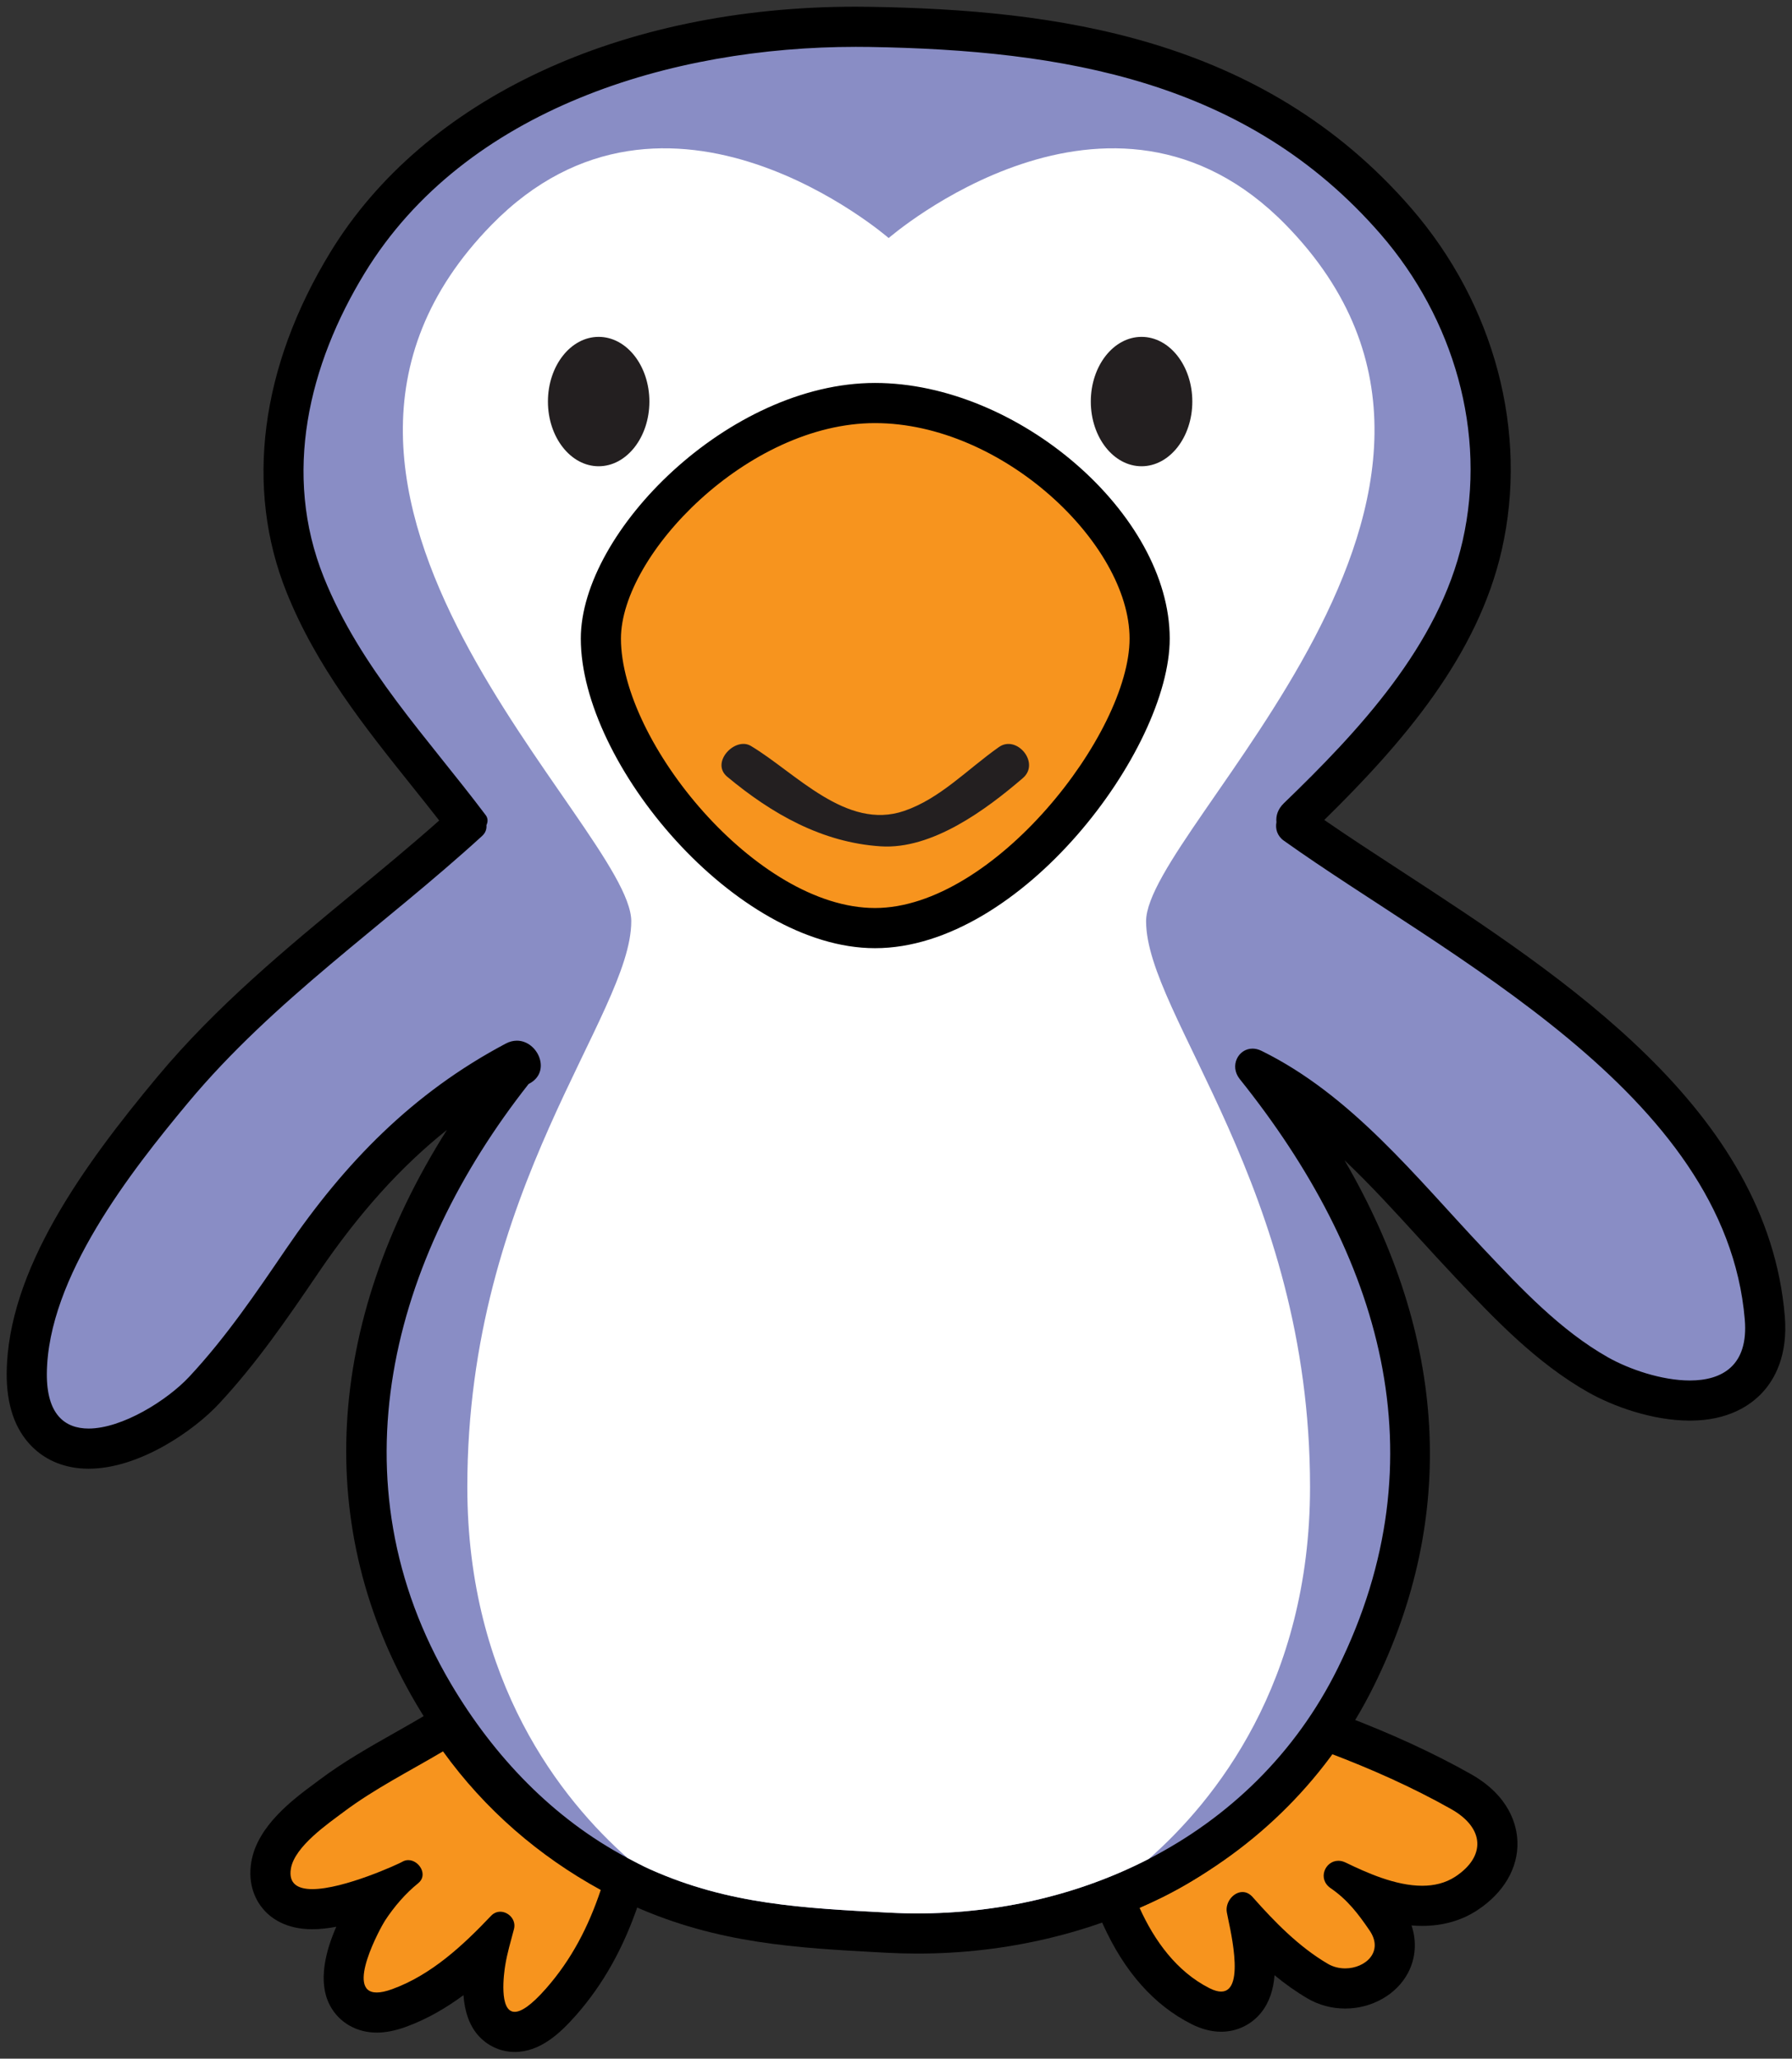 <svg xmlns="http://www.w3.org/2000/svg" xmlns:xlink="http://www.w3.org/1999/xlink" version="1.1" width="109.05" height="125.256" viewBox="-0.285 0.006 109.05 125.256">
  <rect x="-0.285" y="0.006" width="109.05" height="125.256" fill="#333333" stroke="none"/>
  <!-- Exported by Scratch - http://scratch.mit.edu/ -->
  <g id="ID0.5260870358906686">
    <g id="R_Foot">
      <path id="ID0.4096909505315125" fill="#F7941E" d="M 74.026 122.402 C 73.629 122.402 73.218 122.292 72.77 122.066 C 70.751 121.047 69.127 119.203 67.948 116.585 L 67.437 115.452 L 68.578 114.96 C 69.031 114.765 69.485 114.557 69.944 114.331 C 73.61 112.507 76.853 109.681 79.58 105.934 L 80.128 105.182 L 80.999 105.51 C 83.834 106.579 86.398 107.756 88.618 109.009 C 90.006 109.792 90.794 110.888 90.836 112.095 C 90.876 113.272 90.208 114.377 88.953 115.203 C 88.188 115.706 87.28 115.962 86.258 115.962 C 85.135 115.962 83.99 115.655 82.907 115.238 C 83.353 115.743 83.723 116.267 84.071 116.779 C 84.668 117.655 84.758 118.638 84.315 119.475 C 83.828 120.396 82.752 120.99 81.574 120.99 L 81.574 120.99 C 80.978 120.99 80.399 120.836 79.899 120.543 C 78.297 119.604 76.926 118.305 75.757 117.047 C 76.173 119.166 76.256 120.769 75.499 121.704 C 75.136 122.154 74.612 122.402 74.026 122.402 L 74.026 122.402 Z " stroke-width="0.815"/>
      <path id="ID0.8810942587442696" d="M 80.569 106.654 C 83.119 107.616 85.656 108.741 88.019 110.074 C 90.085 111.239 90.12 112.973 88.282 114.184 C 87.674 114.584 86.98 114.742 86.26 114.742 C 84.629 114.742 82.858 113.938 81.605 113.332 C 81.449 113.256 81.299 113.222 81.158 113.222 C 80.349 113.222 79.871 114.328 80.692 114.891 C 81.71 115.587 82.372 116.452 83.062 117.467 C 83.938 118.753 82.805 119.77 81.575 119.77 C 81.215 119.77 80.847 119.684 80.518 119.491 C 78.76 118.46 77.281 116.944 75.943 115.431 C 75.752 115.215 75.536 115.124 75.326 115.124 C 74.778 115.124 74.272 115.739 74.37 116.347 C 74.473 116.992 75.588 121.181 74.026 121.181 C 73.834 121.181 73.601 121.118 73.32 120.976 C 71.317 119.966 69.959 118.075 69.061 116.084 C 69.534 115.88 70.008 115.663 70.485 115.427 C 74.545 113.407 77.92 110.294 80.569 106.654 M 79.688 103.712 L 78.592 105.217 C 75.982 108.803 72.889 111.502 69.397 113.24 C 68.992 113.44 68.565 113.637 68.094 113.84 L 65.812 114.823 L 66.833 117.087 C 68.131 119.967 69.943 122.009 72.219 123.157 C 72.832 123.466 73.44 123.624 74.025 123.624 C 74.973 123.624 75.856 123.204 76.449 122.474 C 76.968 121.833 77.208 121.05 77.276 120.186 C 77.9 120.7 78.567 121.179 79.282 121.598 C 79.969 122 80.761 122.213 81.574 122.213 C 83.199 122.213 84.699 121.363 85.395 120.047 C 85.868 119.153 85.936 118.128 85.613 117.157 C 85.828 117.174 86.042 117.184 86.259 117.184 C 87.525 117.184 88.656 116.862 89.624 116.224 C 91.227 115.169 92.113 113.649 92.056 112.054 C 92.024 111.098 91.611 109.294 89.219 107.945 C 86.945 106.662 84.324 105.459 81.43 104.367 L 79.688 103.712 L 79.688 103.712 Z " stroke-width="0.815" fill="undefined"/>
    </g>
    <g id="L_Foot">
      <path id="ID0.7786169820465147" fill="#F7941E" d="M 31.037 123.635 C 30.521 123.634 30.051 123.416 29.713 123.021 C 28.987 122.167 29.061 120.585 29.252 119.406 C 29.302 119.089 29.367 118.78 29.441 118.477 C 27.883 120.003 26.132 121.407 23.994 122.181 C 23.484 122.367 23.041 122.457 22.641 122.457 C 21.862 122.457 21.221 122.097 20.882 121.471 C 19.91 119.677 22.09 116.24 22.112 116.206 C 22.349 115.844 22.599 115.502 22.86 115.18 C 21.593 115.661 19.956 116.167 18.721 116.167 C 17.797 116.167 17.101 115.895 16.649 115.359 C 16.361 115.018 16.053 114.415 16.215 113.479 C 16.486 111.906 18.039 110.643 19.607 109.484 L 19.874 109.286 C 21.291 108.221 22.828 107.352 24.314 106.511 C 24.895 106.183 25.476 105.853 26.05 105.513 L 27.011 104.943 L 27.664 105.85 C 30.07 109.188 33.164 111.905 36.86 113.925 L 37.758 114.416 L 37.432 115.386 C 36.559 117.991 35.419 120.034 33.848 121.817 C 32.739 123.074 31.872 123.635 31.037 123.635 L 31.037 123.635 Z " stroke-width="0.815"/>
      <path id="ID0.8209071131423116" d="M 26.673 106.565 C 29.228 110.11 32.52 112.946 36.273 114.998 C 35.526 117.228 34.5 119.229 32.931 121.009 C 32.025 122.036 31.426 122.413 31.036 122.413 C 30.056 122.413 30.386 120.038 30.457 119.602 C 30.576 118.851 30.8 118.112 30.992 117.379 C 31.141 116.811 30.659 116.322 30.158 116.322 C 29.963 116.322 29.765 116.396 29.6 116.569 C 27.885 118.377 25.954 120.173 23.577 121.034 C 23.192 121.174 22.884 121.236 22.641 121.236 C 20.698 121.236 22.89 117.253 23.136 116.875 C 23.696 116.019 24.375 115.226 25.168 114.584 C 25.783 114.086 25.219 113.182 24.56 113.182 C 24.432 113.182 24.301 113.216 24.174 113.294 C 23.978 113.413 20.64 114.947 18.722 114.947 C 17.84 114.947 17.258 114.623 17.419 113.688 C 17.651 112.345 19.697 110.949 20.609 110.263 C 22.499 108.842 24.636 107.773 26.673 106.565 M 27.349 103.322 L 25.427 104.462 C 24.861 104.798 24.286 105.123 23.713 105.447 C 22.192 106.308 20.62 107.197 19.141 108.308 L 18.881 108.502 C 17.576 109.468 15.389 111.084 15.012 113.27 C 14.758 114.743 15.344 115.703 15.716 116.145 C 16.193 116.712 17.103 117.388 18.722 117.388 C 19.179 117.388 19.673 117.332 20.18 117.237 C 19.566 118.626 19.009 120.577 19.808 122.051 C 20.36 123.069 21.419 123.677 22.642 123.677 C 23.186 123.677 23.765 123.563 24.412 123.328 C 25.699 122.861 26.862 122.181 27.919 121.398 C 27.991 122.41 28.28 123.218 28.784 123.811 C 29.349 124.473 30.17 124.854 31.038 124.854 C 32.588 124.854 33.792 123.726 34.765 122.624 C 36.426 120.74 37.677 118.5 38.592 115.773 L 39.242 113.833 L 37.447 112.853 C 33.913 110.92 30.955 108.322 28.657 105.134 L 27.349 103.322 L 27.349 103.322 Z " stroke-width="0.815" fill="undefined"/>
    </g>
    <g id="Body_1_">
      <g id="Body">
        <path id="ID0.08855116786435246" fill="#898DC5" d="M 55.554 117.647 C 54.947 117.647 54.337 117.631 53.727 117.598 L 53.393 117.58 C 48.411 117.314 43.707 117.061 38.787 114.863 C 38.31 114.65 37.852 114.408 37.395 114.166 C 32.87 111.77 28.994 107.953 26.117 103.095 C 19.29 91.561 21.042 77.751 30.923 65.205 L 31.07 65.018 L 31.351 64.859 C 31.406 64.811 31.382 64.718 31.309 64.635 C 31.263 64.583 31.206 64.547 31.17 64.547 C 31.145 64.547 31.105 64.56 31.062 64.583 C 26.063 67.231 21.954 71.075 18.134 76.681 L 18.013 76.86 C 16.227 79.48 14.379 82.19 12.125 84.605 C 10.523 86.322 7.518 88.148 5.106 88.148 C 4.059 88.148 3.162 87.802 2.512 87.147 C 1.724 86.352 1.33 85.148 1.343 83.568 C 1.391 77.697 5.855 71.556 10.215 66.323 C 13.729 62.107 17.919 58.651 21.971 55.308 C 24.002 53.632 26.1 51.901 28.081 50.1 L 28.077 50.05 C 27.302 49.031 26.491 48.017 25.704 47.034 C 22.917 43.55 20.035 39.946 18.286 35.589 C 15.883 29.604 16.798 22.643 20.863 15.987 C 26.352 6.999 37.914 1.635 51.794 1.635 C 52.076 1.635 52.357 1.637 52.638 1.642 C 63.558 1.82 75.902 3.364 84.662 13.464 C 89.492 19.035 91.455 26.411 89.911 33.196 C 88.442 39.655 83.649 44.973 78.69 49.758 C 78.601 49.844 78.605 49.883 78.606 49.904 L 78.624 50.084 L 78.603 50.198 C 80.322 51.422 82.257 52.684 84.304 54.018 C 94.018 60.35 106.106 68.231 107.109 80.186 C 107.24 81.756 106.893 83.003 106.076 83.891 C 105.277 84.76 104.057 85.221 102.549 85.221 C 102.549 85.221 102.549 85.221 102.548 85.221 C 100.478 85.221 98.252 84.379 96.973 83.658 C 93.949 81.953 91.534 79.397 89.199 76.924 L 89.113 76.833 C 88.382 76.059 87.657 75.265 86.928 74.467 C 83.769 71.007 80.506 67.433 76.423 65.284 C 86.201 77.707 88.148 90.064 82.223 102.043 C 79.643 107.262 75.482 111.462 70.189 114.192 C 65.806 116.452 60.745 117.647 55.554 117.647 L 55.554 117.647 Z " stroke-width="0.815"/>
        <path id="ID0.3412396004423499" d="M 51.794 2.857 C 52.069 2.857 52.344 2.859 52.617 2.863 C 64.377 3.056 75.605 4.886 83.739 14.265 C 88.163 19.367 90.221 26.326 88.719 32.925 C 87.274 39.284 82.382 44.498 77.842 48.878 C 77.474 49.235 77.35 49.642 77.391 50.032 C 77.316 50.425 77.43 50.862 77.838 51.153 C 87.722 58.202 104.734 66.48 105.891 80.289 C 106.127 83.095 104.516 84 102.549 84 C 100.831 84 98.841 83.31 97.574 82.595 C 94.674 80.959 92.267 78.392 90.001 75.994 C 85.883 71.635 81.968 66.638 76.486 63.945 C 76.293 63.85 76.106 63.808 75.933 63.808 C 75.064 63.809 74.518 64.86 75.16 65.662 C 83.711 76.335 87.497 88.621 81.127 101.501 C 78.546 106.724 74.47 110.609 69.629 113.105 C 65.367 115.303 60.511 116.424 55.554 116.424 C 54.967 116.424 54.38 116.409 53.791 116.377 C 48.641 116.1 44.102 115.899 39.285 113.747 C 38.809 113.534 38.353 113.29 37.897 113.049 C 33.366 110.649 29.774 106.873 27.168 102.472 C 19.846 90.101 23.545 76.546 31.882 65.961 C 31.894 65.954 31.905 65.946 31.917 65.942 C 33.296 65.219 32.45 63.324 31.17 63.324 C 30.953 63.324 30.724 63.378 30.491 63.502 C 24.83 66.501 20.701 70.745 17.125 75.992 C 15.284 78.692 13.471 81.371 11.232 83.77 C 9.886 85.213 7.147 86.924 5.106 86.924 C 3.648 86.924 2.546 86.05 2.566 83.577 C 2.615 77.725 7.689 71.265 11.155 67.104 C 16.388 60.826 23.08 56.328 29.057 50.865 C 29.269 50.671 29.336 50.439 29.317 50.211 C 29.408 50.018 29.419 49.795 29.272 49.602 C 25.747 44.919 21.637 40.652 19.421 35.133 C 16.895 28.844 18.496 22.209 21.907 16.622 C 28.04 6.58 40.649 2.857 51.794 2.857 M 51.794 0.413 L 51.794 0.413 C 37.485 0.413 25.532 5.996 19.821 15.348 C 15.55 22.342 14.603 29.692 17.154 36.042 C 18.97 40.567 21.91 44.242 24.752 47.796 C 25.312 48.495 25.884 49.21 26.443 49.928 C 24.728 51.45 22.937 52.927 21.195 54.363 C 17.1 57.742 12.864 61.236 9.278 65.539 C 4.78 70.938 0.174 77.301 0.122 83.556 C 0.107 85.474 0.62 86.971 1.646 88.006 C 2.53 88.897 3.727 89.368 5.107 89.368 C 8.222 89.368 11.546 87.016 13.02 85.436 C 15.337 82.955 17.212 80.205 19.024 77.546 L 19.144 77.369 C 21.566 73.815 24.101 70.994 26.912 68.754 C 19.468 80.522 18.746 93.039 25.067 103.717 C 28.058 108.77 32.1 112.743 36.754 115.209 L 36.823 115.246 C 37.284 115.49 37.761 115.743 38.287 115.978 C 43.415 118.269 48.23 118.527 53.328 118.8 L 53.661 118.818 C 54.289 118.852 54.926 118.869 55.554 118.869 C 60.938 118.869 66.194 117.627 70.75 115.277 C 76.275 112.428 80.623 108.039 83.319 102.584 C 88.42 92.271 87.781 81.335 81.536 70.603 C 83.099 72.083 84.574 73.699 86.028 75.292 C 86.745 76.077 87.486 76.888 88.227 77.672 L 88.312 77.763 C 90.599 80.184 93.189 82.927 96.374 84.723 C 97.849 85.555 100.245 86.442 102.55 86.442 C 104.898 86.442 106.253 85.505 106.977 84.718 C 107.704 83.927 108.528 82.481 108.326 80.083 C 107.274 67.534 94.908 59.472 84.972 52.995 C 83.321 51.919 81.743 50.89 80.302 49.895 C 85.118 45.171 89.64 39.901 91.103 33.468 C 92.733 26.305 90.67 18.527 85.586 12.664 C 76.51 2.2 63.848 0.603 52.657 0.421 C 52.37 0.416 52.083 0.413 51.794 0.413 L 51.794 0.413 L 51.794 0.413 Z " stroke-width="0.815" fill="undefined"/>
      </g>
      <path id="Belly" fill="#FFFFFF" d="M 77.969 13.695 C 67.282 2.753 53.794 14.49 53.794 14.49 C 53.794 14.49 40.308 2.753 29.62 13.695 C 13.695 29.999 38.13 50.352 38.13 56.058 C 38.13 61.764 28.153 72.282 28.153 90.476 C 28.153 102.366 33.909 109.519 37.898 113.05 C 38.355 113.292 38.81 113.535 39.285 113.748 C 44.102 115.9 48.642 116.102 53.792 116.378 C 59.354 116.675 64.863 115.563 69.63 113.105 C 73.62 109.594 79.436 102.427 79.436 90.475 C 79.436 72.281 69.459 61.764 69.459 56.057 C 69.459 50.351 93.894 29.999 77.969 13.695 Z " stroke-width="0.815"/>
    </g>
    <g id="Beak_1_">
      <g id="Beak">
        <path id="ID0.08505663182586432" fill="#F7941E" d="M 52.962 56.475 C 45.068 56.475 36.281 45.976 36.281 38.861 C 36.281 32.867 44.687 24.528 52.962 24.528 C 61.57 24.528 69.675 32.603 69.675 38.861 C 69.676 45.021 61.085 56.475 52.962 56.475 L 52.962 56.475 Z " stroke-width="0.815"/>
        <path id="ID0.6856351788155735" d="M 52.962 25.749 C 60.715 25.749 68.454 33.1 68.454 38.861 C 68.454 44.622 60.175 55.253 52.962 55.253 C 45.749 55.253 37.502 45.128 37.502 38.861 C 37.503 33.771 45.209 25.749 52.962 25.749 M 52.962 23.306 C 44.081 23.306 35.059 32.356 35.059 38.861 C 35.059 46.47 44.489 57.697 52.962 57.697 C 61.857 57.697 70.897 45.613 70.897 38.861 C 70.898 31.301 61.679 23.306 52.962 23.306 L 52.962 23.306 Z " stroke-width="0.815" fill="undefined"/>
      </g>
      <path id="Mouth" fill="#231F20" d="M 43.971 47.267 C 46.684 49.524 49.737 51.268 53.31 51.5 C 56.439 51.704 59.725 49.269 61.961 47.346 C 63.031 46.426 61.586 44.697 60.504 45.459 C 58.582 46.812 56.927 48.598 54.735 49.346 C 51.21 50.551 48.139 47.024 45.407 45.39 C 44.443 44.815 42.933 46.404 43.971 47.267 L 43.971 47.267 Z " stroke-width="0.815"/>
    </g>
    <path id="L_Eye" fill="#231F20" d="M 36.145 20.502 C 36.998 20.502 37.769 20.943 38.328 21.655 C 38.886 22.367 39.233 23.352 39.233 24.438 C 39.233 25.524 38.886 26.509 38.328 27.221 C 37.769 27.933 36.998 28.375 36.145 28.375 C 35.294 28.375 34.522 27.933 33.964 27.221 C 33.405 26.509 33.059 25.524 33.059 24.438 C 33.059 23.352 33.405 22.367 33.964 21.655 C 34.522 20.943 35.294 20.502 36.145 20.502 Z " stroke-width="0.815"/>
    <path id="R_Eye" fill="#231F20" d="M 69.183 20.502 C 70.035 20.502 70.808 20.943 71.367 21.655 C 71.926 22.367 72.272 23.352 72.272 24.438 C 72.272 25.524 71.926 26.509 71.367 27.221 C 70.808 27.933 70.035 28.375 69.183 28.375 C 68.332 28.375 67.559 27.933 67 27.221 C 66.441 26.509 66.095 25.524 66.095 24.438 C 66.095 23.352 66.441 22.367 67 21.655 C 67.559 20.943 68.332 20.502 69.183 20.502 Z " stroke-width="0.815"/>
  </g>
</svg>